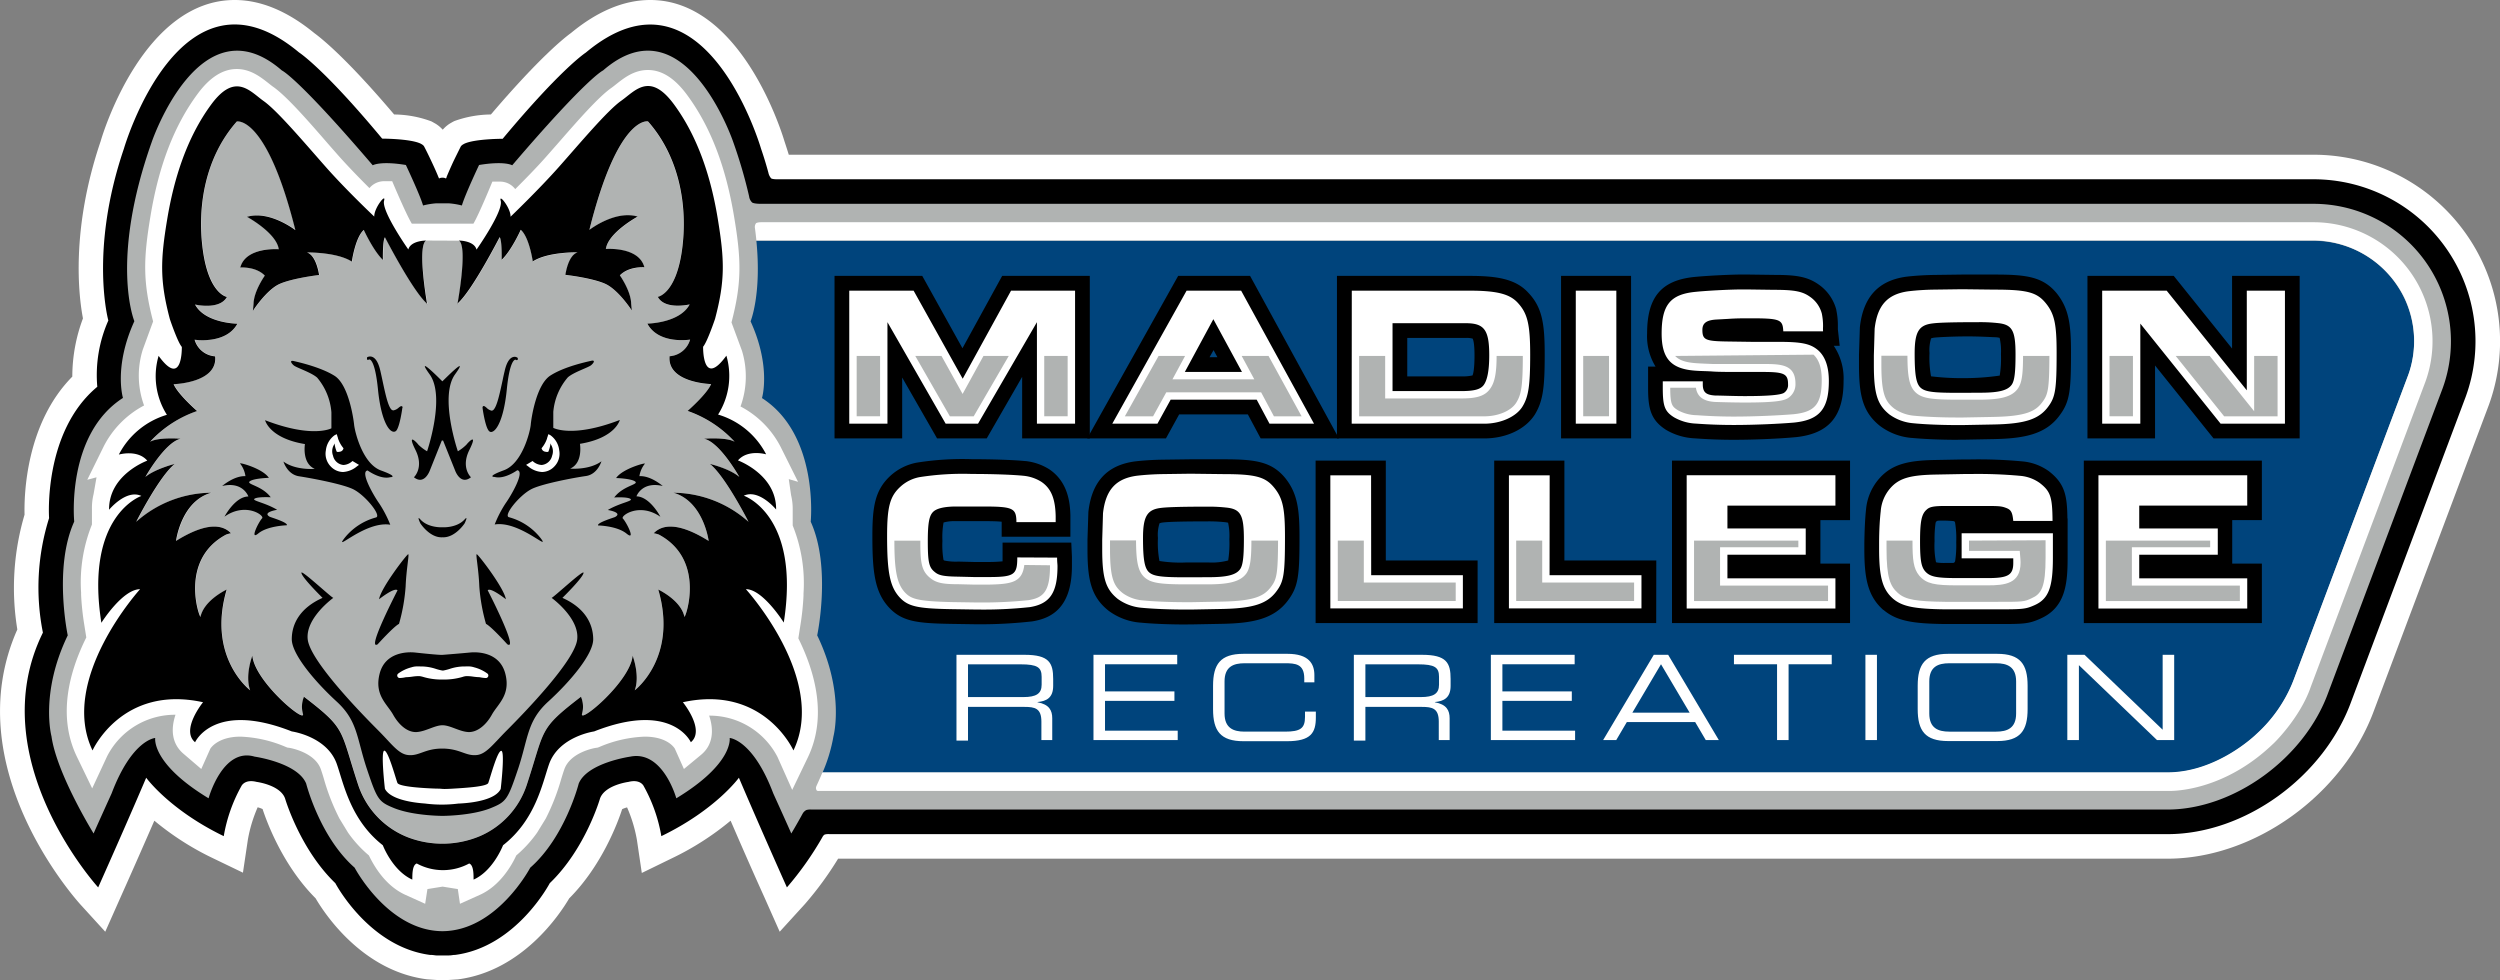 <svg xmlns="http://www.w3.org/2000/svg" viewBox="0 0 509.27 199.69"><rect x="0" y="0" width="509.27" height="199.69" fill="#808080" stroke="none"/><defs><style>.cls-1{fill:#fff}.cls-2{fill:#b0b3b2}</style></defs><g id="Layer_2" data-name="Layer 2"><g id="Layer_1-2" data-name="Layer 1"><path class="cls-1" d="M90.14 199.69c-.55 0-3-.19-3.17-.2-13.16-1.68-20.84-13.36-22.68-16.5-6.67-6.67-9.92-15.5-10.8-18.18a6.33 6.33 0 00-1-.36 28.68 28.68 0 00-2 6.62l-1 6.7-6.1-2.94a57.11 57.11 0 01-11.95-7.65c-1.63 3.75-3.93 9-6.89 15.62l-3.11 7-5.15-5.65c-1-1.16-25.14-28.07-12.76-55.92A52.44 52.44 0 015 104.85c-.1-4 .25-18.53 9.73-28.13a33.78 33.78 0 012.17-11.86c-.89-4.65-2.49-18.11 3.6-36.08C21.15 26.5 29.46 0 47.81 0 53.12 0 58.55 2.26 64 6.72c1.36 1 6.36 4.88 16.29 16.6a22.26 22.26 0 017.52 1.38l.14.06.83.47a6.85 6.85 0 011.23 1l.18.19.19-.21a6.88 6.88 0 011.19-1s.74-.43.75-.43l.12-.06.12-.06a22.4 22.4 0 017.44-1.34c10-11.72 15-15.64 16.32-16.6C121.72 2.26 127.15 0 132.46 0c18.34 0 26.65 26.49 27.34 28.77.3.91.6 1.83.88 2.75h310.6a38 38 0 0135.71 51l-23.35 62.11c-6.28 17.25-24.38 30.29-42.1 30.29H170.73a67.93 67.93 0 01-6.75 9.23l-5.15 5.65-3.11-7c-3-6.63-5.26-11.87-6.89-15.62a57.27 57.27 0 01-11.94 7.65l-6.15 3-1-6.76a28.83 28.83 0 00-2-6.6 6.33 6.33 0 00-1 .36c-.87 2.68-4.13 11.51-10.79 18.18-1.85 3.14-9.53 14.82-22.71 16.5-.06-.01-2.56.18-3.1.18z"/><path d="M498.31 50.59a33 33 0 00-27-14.07H158.22s-.89 0-1.13-.19a2.48 2.48 0 01-.55-1.1q-.64-2.4-1.51-4.94s-11.54-39.75-35.69-19.58c0 0-4.9 3.12-16.94 17.56 0 0-5.64 0-7.8 1l-.34.19a3.3 3.3 0 00-.27.22 1 1 0 00-.15.21s-.72 1.44-1.48 3c-.5 1.08-1 2.23-1.36 3.08 0 .15-.1.28-.15.4a1.27 1.27 0 00-.71-.17 1.29 1.29 0 00-.72.17c0-.12-.1-.25-.15-.4-.45-1.13-1.23-2.8-1.86-4.11-.55-1.15-1-2-1-2a1 1 0 00-.15-.21 3.3 3.3 0 00-.27-.22l-.34-.19c-2.16-1-7.8-1-7.8-1-12-14.44-16.94-17.56-16.94-17.56C36.78-9.46 25.24 30.29 25.24 30.29c-7.08 20.83-3.17 35-3.17 35a27.42 27.42 0 00-2.25 13.5C8.74 88 10 105.54 10 105.54a47.07 47.07 0 00-1.26 23.33C-3.93 154.54 20 180.77 20 180.77c6.51-14.6 9.78-22.34 9.78-22.34s4.71 6.53 15.8 11.9a31.87 31.87 0 013.6-10.21s.66-1.46 3.1-.84c0 0 4.81.62 5.79 3.37 0 0 3 10.3 10.24 17.26 0 0 6.82 13 19.33 14.62h.23c.33 0 .67.08 1 .1s.84 0 1.28 0h1.28c.43 0 .67-.06 1-.1h.23c12.51-1.59 19.33-14.62 19.33-14.62 7.29-7 10.24-17.26 10.24-17.26 1-2.75 5.79-3.37 5.79-3.37 2.44-.62 3.1.84 3.1.84a31.87 31.87 0 013.6 10.21c11.09-5.37 15.8-11.9 15.8-11.9s3.27 7.74 9.78 22.34a64.75 64.75 0 007.26-10.29 1.18 1.18 0 01.44-.48 3 3 0 011-.08h272.54c15.72 0 31.81-11.62 37.42-27l23.33-62.12a33 33 0 00-3.98-30.21z"/><path class="cls-2" d="M494.21 53.46a28 28 0 00-22.93-11.94H154.92s-1.32 0-1.7-.27a2.08 2.08 0 01-.62-1.25 98.53 98.53 0 00-3.26-11.14s-9.87-28.94-26.5-14.5c0 0-3.06 1.25-18.5 19.31 0 0-1.5-.93-6.75-.06 0 0-2.87 6.06-3.5 8.25a15.13 15.13 0 00-2.67-.44h-2.57a15.13 15.13 0 00-2.67.44c-.63-2.19-3.5-8.25-3.5-8.25-5.25-.87-6.75.06-6.75.06-15.44-18.06-18.5-19.31-18.5-19.31C40.8-.07 30.93 28.87 30.93 28.87c-8.63 24.31-3.56 36.56-3.56 36.56-4.25 9.32-2.32 15.63-2.32 15.63-11.67 7.5-9.93 25.19-9.93 25.19-4.25 9.37-1.32 23.18-1.32 23.18C8.12 141.18 10.49 150 10.49 150c1.06 7.62 8.58 19.79 8.58 19.79.38-.92 3.67-8.17 3.67-8.17 4.17-11 8.88-11.29 8.88-11.29s-.88 5.17 10.87 12.29c0 0 2.85-10.42 9.37-8.49 0 0 8.76 1.24 10.51 5.49 0 0 2.75 10.88 9.87 17.13 0 0 6.78 12.88 17.89 12.94 11.11-.06 17.89-12.94 17.89-12.94 7.12-6.25 9.87-17.13 9.87-17.13 1.75-4.25 10.51-5.49 10.51-5.49 6.66-1.34 9.37 8.49 9.37 8.49 11.75-7.12 10.87-12.29 10.87-12.29s4.71.29 8.88 11.29c0 0 3.29 7.25 3.67 8.17 0 0 1-1.64 2.34-4.09a1.87 1.87 0 01.73-.69 2.88 2.88 0 011-.1h276.28c13.5 0 27.87-10.43 32.72-23.76l23.33-62.06a28 28 0 00-3.38-25.63z"/><path d="M166.47 129.43c5.68 11.75 3.31 20.57 3.31 20.57a32.51 32.51 0 01-2.23 7.41h274c10.19 0 18.09-7.79 18.09-7.79a29.16 29.16 0 007.29-10.28c.78-2.06 6.64-17.64 7.85-20.86l.16-.41v-.06l15.59-41.48c.06-.16.12-.32.19-.48a20.52 20.52 0 00-19.45-27H154.08c1.09 10.92-1.18 16.41-1.18 16.41 4.25 9.32 2.32 15.63 2.32 15.63 11.67 7.5 9.93 25.19 9.93 25.19 4.25 9.34 1.32 23.15 1.32 23.15z" fill="#00447c"/><path class="cls-1" d="M470.74 139.87l23.32-62.06a24.24 24.24 0 00-22.78-32.54H155s-.76 0-1 .22a1.31 1.31 0 00-.21 1c.12.86.21 1.68.29 2.48h317.2a20.8 20.8 0 0118.53 11.72 20.47 20.47 0 01.73 15.79l-23.33 62.06a28.85 28.85 0 01-7.58 11s-7.9 7.79-18.09 7.79h-274c-.35.84-.71 1.67-1.09 2.49-.19.43-.3.61-.18 1s.44.3.65.3h274.62s10.9.61 21.52-9.6c0 .04 5.49-5.23 7.68-11.65z"/><path d="M222 89.31h-13.78V76.77L201 89.31h-10.11l-7.11-12.4v12.4H170V56.2h17.87l8.19 14.74 8.09-14.74H222z"/><path d="M272.75 89.31h-15.94l-2.61-4.89h-14l-2.69 4.89h-16.04L240 56.2h14.65zm-26.36-16.54H248l-.79-1.45z"/><path d="M302.35 89.31h-30V56.2h26.95c5.48 0 9.41.57 12 3.4 2.88 3 3.37 6.36 3.37 12.63 0 6.58-.31 9.41-2 12.2-1.91 3.02-5.86 4.88-10.32 4.88zm-15.68-12.64h10.88a9.42 9.42 0 002.41-.19c.11-.23.41-1.12.41-4.09 0-2.48-.27-3.22-.38-3.41a4.44 4.44 0 00-1.38-.14h-11.94zM332.27 89.31H318V56.2h14.26zM353.22 89.59c-2.65 0-5.16-.09-7.91-.29a12.7 12.7 0 01-5.9-1.72c-3.13-2-3.68-4.32-3.68-8.52v-4.38h1.52a11.83 11.83 0 01-1.72-6.77c0-7.36 2.87-10.8 9.61-11.49 2.64-.26 7.38-.5 9.95-.5h.65l5.82.08c4.39 0 6.75.36 9.1 2.09a9.09 9.09 0 013.41 5v.07a15.12 15.12 0 01.32 3.26v.68l.37 3.34h-1.21a11.91 11.91 0 012 7.17c0 7.22-3 10.75-9.78 11.45h-.05c-2.9.28-8.15.53-12.5.53zM398.64 89.59c-3.26 0-6.77-.15-9.16-.38h-.06a12.43 12.43 0 01-6.42-2.42c-3.65-2.87-4.31-6.47-4.31-12.53v-2l.18-5.6c.68-6.18 3.79-9.54 9.5-10.3 1.65-.19 3.46-.31 5.42-.35l5.87-.08h6.66c6.51 0 9.89.44 12.69 3.87 2.44 3.09 2.87 6.31 2.87 12 0 7.78-.23 10.06-2.36 12.87-2.82 3.82-7.22 4.66-13.4 4.78l-6.29.12h-.51zm-5.27-12.93a51.68 51.68 0 006.8.37 50.59 50.59 0 007.19-.52 21.94 21.94 0 00.25-4.37 12 12 0 00-.27-3.32 5.42 5.42 0 00-.76-.12c-.58 0-3.2-.18-5.88-.17-2.94 0-6 .17-6.56.24a3.12 3.12 0 00-.76.16 8 8 0 00-.32 3 20.52 20.52 0 00.31 4.73zM468.46 89.31h-17.54L439 74.45v14.86h-13.77V56.2h17.58L454.69 71V56.2h13.77z"/><path class="cls-1" d="M219 86.31h-7.77V65.63l-12 20.68h-6.59l-11.86-20.68v20.68H173v-27.1h13.11l10 17.94 9.85-17.94H219zM238.47 81.42l-2.69 4.89h-9.2l15.14-27.1h11.11l14.85 27.1h-9.07L256 81.42zm8.7-16.4l-5.81 10.75H253zM275.37 59.21h23.93c5.57 0 8.18.65 9.85 2.44 2 2.15 2.56 4.35 2.56 10.58s-.32 8.58-1.59 10.62-4.39 3.46-7.77 3.46h-27zm22.18 20.46c2.69 0 4-.32 4.68-1.22s1.14-2.77 1.14-6.06c0-5.17-1-6.55-4.76-6.55h-14.94v13.83zM329.27 86.31H321v-27.1h8.26zM346.87 77.68V78.25c0 1.63.61 2.2 2.52 2.32 1.06 0 3.91.12 6 .12 4.56 0 7.21-.2 8-.65a1.91 1.91 0 00.85-1.75c0-2.16-.81-2.52-5.2-2.52h-4.36c-2.64 0-4.56 0-5.78-.09s-2.36-.08-3.41-.16c-5.05-.32-7-2.44-7-7.57 0-5.82 1.75-8 6.91-8.5 2.45-.25 7.13-.49 9.65-.49h.65l5.78.08c4.27 0 5.82.37 7.36 1.51a6 6 0 012.28 3.33 12.29 12.29 0 01.25 2.61 9.49 9.49 0 000 1h-8.1c-.12-2.45-.65-2.65-7-2.65-1.1 0-2.52 0-4.27.12l-2.16.12c-2.16.09-3.05.7-3.05 2.12 0 2 .61 2.28 4.76 2.36l5.53.08h5.41c4.44 0 6.27.37 7.78 1.63s2.28 3.38 2.28 6.35c0 5.7-1.92 7.93-7.08 8.46-2.89.25-8 .49-12.29.49-3 0-5.46-.12-7.69-.28A9.73 9.73 0 01341 85c-1.87-1.18-2.28-2.23-2.28-6v-1.32zM406.37 59c6.64 0 8.59.57 10.38 2.77s2.2 4.35 2.2 10.05c0 7.57-.25 9.07-1.75 11.07-1.87 2.52-4.72 3.46-11.07 3.58l-6.23.12h-1.26c-3.46 0-6.79-.16-8.87-.37a9.6 9.6 0 01-4.88-1.79c-2.48-2-3.17-4.23-3.17-10.17v-1.87l.16-5.41c.53-4.76 2.6-7.08 6.92-7.65a50.67 50.67 0 015.08-.33l5.82-.08zm-3 21c3.87 0 5.62-.49 6.43-1.63.57-.81.78-2.48.78-6.15 0-5-.7-6.14-3.75-6.42a32.3 32.3 0 00-3.82-.17c-5.05 0-8 .08-9.28.25-2.85.32-3.7 1.71-3.7 6.14s.32 6.19 1.26 7 2.64 1 7.49 1h.93zM465.46 86.31h-13.1L436 65.92v20.39h-7.77v-27.1h13.14l16.32 20.3v-20.3h7.77z"/><path class="cls-2" d="M174.51 72.51h4.77V84.8h-4.77zM200.34 72.51l-4.25 7.74-4.3-7.74h-5.34l7.05 12.3h4.85l7.14-12.3h-5.15zM212.72 72.51h4.77V84.8h-4.77zM252.94 72.51l2.57 4.76h-16.67l2.57-4.76h-5.4l-6.87 12.3h5.75l2.69-4.89h19.32l2.61 4.89h5.64l-6.74-12.3h-5.47zM304.87 72.51c0 3.67-.43 5.61-1.47 6.88-1.16 1.48-3.1 1.78-5.85 1.78h-15.38v-8.66h-5.3v12.3h25.48c2.84 0 5.46-1.11 6.5-2.75s1.35-3.31 1.36-9.55zM322.51 72.51h5.26V84.8h-5.26zM341.24 72.51c.86.92 2.24 1.34 4.36 1.48 1 .07 2.12.11 3.35.16H359.05c3.6 0 6.7 0 6.7 4a3.35 3.35 0 01-1.6 3c-.88.51-2.71.85-8.73.85-2.13 0-5-.08-6.07-.12-1.54-.1-3.53-.53-3.88-2.89h-5.23c0 3.45.37 3.83 1.58 4.59a8.18 8.18 0 003.82 1c2.64.19 5.05.28 7.59.28 4.23 0 9.32-.24 12.13-.48 4.4-.45 5.74-2.08 5.74-7 0-2.43-.56-4.11-1.67-5.13zM412.11 72.51c0 3.9-.28 5.55-1.06 6.65-1.3 1.83-3.88 2.22-7.63 2.26h-4.61c-5.39 0-7.22-.3-8.48-1.39-1.44-1.25-1.75-3.47-1.77-7.56h-5.31v1.75c0 6 .76 7.55 2.6 9a8.34 8.34 0 004.1 1.47c1.77.17 5 .36 8.72.36h1.23l6.23-.12c6.56-.13 8.53-1.14 9.9-3 1.15-1.52 1.43-2.55 1.45-9.43zM459.19 72.51v11.26l-9.05-11.26h-6.93l9.87 12.3h10.88v-12.3h-4.77zM429.73 72.51h4.77V84.8h-4.77z"/><path class="cls-1" d="M163.05 127.35a54.16 54.16 0 00.63-6v-.43a31.5 31.5 0 00-2.2-13.87v-3.18a12.11 12.11 0 00-.33-3l-.47-3.27 1.89.55-3.49-7a19.21 19.21 0 00-8.23-8.35 17.87 17.87 0 00.29-11.36l-2.13-5.76c2.13-8.16 2-12.79.53-21.55-1.7-10.26-4.83-18.36-9.56-24.77-2.53-3.43-5.15-5.1-8-5.1s-4.91 1.67-6.43 2.87c-.34.27-.67.54-1 .77-2.64 1.85-6.82 6.63-10.85 11.25l-2.42 2.75c-2 2.27-4.43 4.73-6.32 6.62l-.07-.08a3.89 3.89 0 00-2.84-1.44h-1.75s-2.74 6.7-3.86 8.56H83.89c-1.15-1.86-4-8.65-4-8.65h-1.7a3.92 3.92 0 00-2.87 1.33l-.06.08c-1.9-1.89-4.3-4.35-6.32-6.62-.76-.87-1.58-1.79-2.41-2.75-4-4.62-8.22-9.4-10.86-11.25-.33-.23-.66-.5-1-.77-1.53-1.2-3.62-2.87-6.44-2.87s-5.48 1.67-8 5.1c-4.73 6.41-7.86 14.51-9.56 24.77-1.46 8.76-1.61 13.39.52 21.55l-2.11 5.76a17.71 17.71 0 00.27 11.36 19.31 19.31 0 00-8.23 8.35l-3.34 6.78 1.88-.5-.6 3.44a11.78 11.78 0 00-.33 3v3.18a31.63 31.63 0 00-2.21 13.87v.43a54.16 54.16 0 00.63 6l.43 2.7c-3.48 7-5.89 16-1.94 24.25l3.14 6.5 3.05-6.56a15.51 15.51 0 0113.92-8.44c-1 3-.77 5.95 1.69 8l3.56 3.05 1.84-4.12s1.4-2.47 6.16-2.47a25.74 25.74 0 019.17 2.08l.38.15.39.05s5.19.82 6.43 4.4q.29.84.6 1.89a44.06 44.06 0 003.18 8.12l1.75 2.87a24.37 24.37 0 004.25 4.64c1 2.08 3.3 6.13 7.37 8l4.09 1.85.46-3 3.09-.5 3.1.5.44 3 4.11-1.85c4-1.82 6.39-5.87 7.36-8a25.11 25.11 0 004.23-4.62l1.78-2.9a44.22 44.22 0 003.16-8.11c.22-.7.41-1.33.61-1.89 1.24-3.58 6.38-4.39 6.41-4.39l.41-.06.38-.15a25.78 25.78 0 019.18-2.08c4.68 0 6.06 2.31 6.15 2.47l1.84 4.12 3.47-2.87c2.45-2 2.68-5 1.67-8a15.57 15.57 0 0113.92 8.41l3 6.72 3.19-6.63c3.95-8.23 1.54-17.22-1.94-24.25z"/><path class="cls-2" d="M86.79 49c-1.88 1.21.33 13.15.33 13.15l-.12-.34c-2.92-2.58-8.52-13.47-8.52-13.47-.5.59-.42 4.61-.42 4.61-2-1.89-3.89-6.11-3.89-6.11-1.74 1.51-2.44 6.45-2.44 6.45-3.07-2-9.15-1.86-9.15-1.86 2 .6 2.48 4.59 2.48 4.59s-5.29.6-8 1.8-5.47 5.47-5.47 5.47l.14-1.46c0-2.58 2.29-5.71 2.29-5.71-1.85-1.9-5-1.64-5-1.64 1.12-4.27 7.84-3.73 7.84-3.73-.45-3.34-6.46-6.6-6.46-6.6 4.61-1.37 9.84 2.71 9.84 2.71-5.9-23.51-11.95-22.13-11.95-22.13-6.36 7.16-8.16 17.19-6.92 26.19s4.91 9.55 4.91 9.55c-1.47 2.73-6.5 1.53-6.5 1.53 2 3.84 8.63 3.91 8.63 3.91-2.32 4.31-8.72 3.26-8.72 3.26a4.7 4.7 0 004.19 3.39c.5 5.44-8.46 5.67-8.46 5.67.86 2.05 4.78 5.47 4.78 5.47a23.42 23.42 0 00-9.59 6.3c1.7-1 6.26-.63 6.26-.63-3.25.69-7.21 7.79-7.21 7.79 2-1.71 6-2.66 6-2.66-3.17 2.51-7.87 11.8-7.87 11.8a23.27 23.27 0 0115.31-5.93c-6.14 1.75-7.19 9.82-7.19 9.82 6.32-3.94 9.55-3.29 11.2-1.56a5.74 5.74 0 00-1 .27c-9.76 5.22-5.32 17.26-5.21 16.73.68-3.09 4.5-5.13 5.33-5.54C42.12 133.92 51 140.6 51 140.6c-1.12-3 .44-7.06.44-7.06.44 5.21 10.84 13.93 10.31 11.87a5.29 5.29 0 01.2-3.5c8.74 6.72 7.25 6.47 11.08 18.07a17.34 17.34 0 0010.18 10.61 19.71 19.71 0 0014.6-.3 17.22 17.22 0 009.45-10.29c3.83-11.6 2.34-11.35 11.08-18.07a5.25 5.25 0 01.21 3.5c-.53 2.06 9.86-6.66 10.31-11.87 0 0 1.55 4 .43 7.06 0 0 8.86-6.68 4.79-20.53.84.41 4.66 2.45 5.33 5.54.11.53 4.55-11.51-5.2-16.73a5.44 5.44 0 00-1.06-.27c1.65-1.73 4.89-2.38 11.21 1.56 0 0-1.05-8.07-7.2-9.82a23.25 23.25 0 0115.31 5.93s-4.71-9.29-7.87-11.8c0 0 4 1 6 2.66 0 0-4-7.1-7.21-7.79 0 0 4.57-.37 6.26.63a23.42 23.42 0 00-9.59-6.27s3.93-3.42 4.79-5.47c0 0-9-.23-8.46-5.67a4.69 4.69 0 004.18-3.39s-6.41 1-8.71-3.26c0 0 6.57-.07 8.62-3.91 0 0-5 1.19-6.49-1.54 0 0 3.67-.54 4.91-9.55s-.58-19-6.93-26.19c0 0-6-1.38-11.92 22.13 0 0 5.22-4.08 9.85-2.71 0 0-6 3.26-6.49 6.6 0 0 6.74-.54 7.85 3.73 0 0-3.14-.26-5 1.64 0 0 2.23 3.13 2.3 5.71l.14 1.46s-2.7-4.31-5.46-5.49-8-1.8-8-1.8.54-4 2.49-4.59c0 0-6.07-.11-9.15 1.86 0 0-.7-4.94-2.45-6.45 0 0-1.9 4.22-3.88 6.11 0 0 .09-4-.42-4.61 0 0-5.59 10.89-8.53 13.47l-.1.37s2.22-11.94.34-13.15z"/><path d="M159.66 126.82c3.45-21.95-8.14-25.84-8.14-25.84 3.08-1.45 6.58 2.81 6.58 2.81.09-7.13-7.77-10-7.77-10 2-2.34 5.74-1.24 5.74-1.24a16.22 16.22 0 00-9.79-8.1 14.74 14.74 0 001.69-12c-4.92 6.79-4.74-1.82-4.74-1.82.86-1 2.43-5.67 2.43-5.67 2.1-7.91 1.92-12.09.55-20.43s-4-16.61-8.94-23.3-7.91-2.68-10.73-.7-8.5 8.76-12.68 13.47S104 44.15 104 44.15c.09-1.71-2.45-4.88-2-3.24.58 2.11-4.93 9.94-4.93 9.94C96.6 49 93.48 49 93.48 49c1.89 1.21-.33 13.15-.33 13.15l.1-.37c2.94-2.58 8.53-13.47 8.53-13.47.51.59.42 4.61.42 4.61 2-1.89 3.88-6.11 3.88-6.11 1.75 1.51 2.45 6.45 2.45 6.45 3.08-2 9.15-1.86 9.15-1.86-2 .6-2.5 4.59-2.5 4.59s5.32.6 8.06 1.8 5.47 5.47 5.47 5.47l-.14-1.46c-.07-2.58-2.3-5.71-2.3-5.71 1.86-1.9 5-1.64 5-1.64-1.11-4.27-7.85-3.73-7.85-3.73.46-3.34 6.48-6.6 6.48-6.6-4.62-1.37-9.84 2.71-9.84 2.71 5.87-23.48 11.94-22.1 11.94-22.1 6.35 7.16 8.17 17.19 6.93 26.19S134 60.47 134 60.47c1.45 2.73 6.49 1.54 6.49 1.54-2.05 3.84-8.62 3.91-8.62 3.91 2.3 4.31 8.71 3.26 8.71 3.26a4.69 4.69 0 01-4.18 3.39c-.51 5.44 8.46 5.67 8.46 5.67-.86 2.05-4.79 5.47-4.79 5.47a23.42 23.42 0 019.59 6.29c-1.69-1-6.26-.63-6.26-.63 3.25.69 7.21 7.79 7.21 7.79-2-1.71-6-2.66-6-2.66 3.16 2.51 7.87 11.8 7.87 11.8a23.27 23.27 0 00-15.31-5.93c6.15 1.75 7.19 9.82 7.19 9.82-6.31-3.94-9.55-3.29-11.2-1.56a5.44 5.44 0 011.06.27c9.75 5.22 5.31 17.26 5.2 16.73-.67-3.09-4.49-5.13-5.33-5.54 4.07 13.85-4.79 20.53-4.79 20.53 1.12-3-.43-7.06-.43-7.06-.45 5.21-10.84 13.93-10.31 11.87a5.25 5.25 0 00-.21-3.5c-8.74 6.72-7.25 6.47-11.08 18.07a17.22 17.22 0 01-9.47 10.31 19.71 19.71 0 01-14.6.3A17.34 17.34 0 0173 160c-3.83-11.6-2.34-11.35-11.08-18.07a5.29 5.29 0 00-.2 3.5c.53 2.06-9.87-6.66-10.31-11.87 0 0-1.56 4-.45 7.06 0 0-8.85-6.68-4.78-20.53-.83.41-4.65 2.45-5.33 5.54-.11.53-4.55-11.51 5.21-16.73a5.74 5.74 0 011-.27c-1.65-1.73-4.88-2.38-11.2 1.56 0 0 1-8.07 7.19-9.82a23.27 23.27 0 00-15.31 5.93s4.7-9.29 7.87-11.8c0 0-4 1-6 2.66 0 0 4-7.1 7.21-7.79 0 0-4.56-.37-6.26.63a23.42 23.42 0 019.59-6.27s-3.93-3.42-4.78-5.47c0 0 9-.23 8.46-5.67a4.7 4.7 0 01-4.19-3.39s6.4 1 8.72-3.26c0 0-6.59-.07-8.63-3.91 0 0 5 1.19 6.5-1.54 0 0-3.68-.54-4.91-9.55s.56-19 6.92-26.19c0 0 6.05-1.38 11.93 22.13 0 0-5.23-4.08-9.85-2.71 0 0 6 3.26 6.47 6.6 0 0-6.72-.54-7.84 3.73 0 0 3.15-.26 5 1.64 0 0-2.24 3.13-2.29 5.71l-.14 1.46S54.3 59 57 57.82s8-1.8 8-1.8-.52-4-2.48-4.59c0 0 6.08-.11 9.15 1.86 0 0 .7-4.94 2.44-6.45 0 0 1.92 4.22 3.89 6.11 0 0-.09-4 .42-4.61 0 0 5.6 10.89 8.52 13.47l.11.37S84.91 50.24 86.79 49c0 0-3.12 0-3.61 1.82 0 0-5.52-7.83-4.94-9.94.46-1.64-2.07 1.53-2 3.24 0 0-5.66-5.34-9.84-10.07s-9.86-11.46-12.66-13.44-5.8-6-10.73.7-7.56 15-8.94 23.3-1.55 12.52.53 20.39c0 0 1.58 4.71 2.44 5.67 0 0 .19 8.61-4.73 1.82A14.69 14.69 0 0034 84.5a16.2 16.2 0 00-9.79 8.1S28 91.5 30 93.84c0 0-7.86 2.82-7.78 10 0 0 3.5-4.26 6.58-2.81 0 0-11.59 3.89-8.15 25.84 0 0 4.28-6.83 7.89-6.85 0 0-16.66 18.34-9.69 32.85 0 0 6-13.44 22.51-9.82 0 0-4.61 5.66-1.62 8.15 0 0 3.78-8.48 19.71-2.2 0 0 7.2 1 9.17 6.66 1.37 3.92 2.76 11.36 9.36 16.52.35.87 2.29 5.31 6 7 .06-.37-.15-2.93.92-3.28a11.19 11.19 0 0010.67 0c1.06.35.86 2.91.91 3.28 3.67-1.65 5.62-6.09 6-7 6.61-5.16 8-12.6 9.37-16.52 2-5.65 9.17-6.66 9.17-6.66 15.93-6.28 19.71 2.2 19.71 2.2 3-2.49-1.62-8.15-1.62-8.15 16.5-3.62 22.52 9.82 22.52 9.82 7-14.51-9.69-32.85-9.69-32.85 3.45-.02 7.72 6.8 7.72 6.8z"/><path d="M85.24 90.6c-.42-.57-2.39-2.54-.6 1.07s-.32 5.55-.32 5.55c2.16 1.72 3.25-1.4 3.25-1.4L90 89.74h.26l2.44 6.08s1.08 3.12 3.24 1.4c0 0-2.12-1.93-.33-5.55S95.46 90 95 90.6a9.09 9.09 0 01-1.73 1.33s-3.82-11.13-.58-15.66c3.11-4.33-2.13 1-2.58 1.41-.45-.45-5.7-5.74-2.58-1.41C90.8 80.8 87 91.93 87 91.93a9.12 9.12 0 01-1.76-1.33zM105.53 156.66c2.11-6.33 1.8-9.78 6.17-13.76s9.16-9.6 9.14-12.69-1.63-6.34-6.27-8.42c0 0 4.32-4.23 4.3-5.12 0-.66-6.07 5-6.5 5.12 0 0 5.73 4.13 5.21 8.49s-10.68 14.83-14.3 18.47c-2.82 2.82-4.21 4.86-6.17 5.06-2.27.23-3.36-1.28-6.93-1.32h-.09c-3.56 0-4.66 1.55-6.93 1.32-2-.2-3.34-2.24-6.15-5.06-3.64-3.64-13.79-14.11-14.32-18.47s5.21-8.49 5.21-8.49c-.43-.09-6.5-5.78-6.5-5.12 0 .89 4.31 5.12 4.31 5.12-4.65 2.08-6.27 5.34-6.27 8.42s4.78 8.7 9.13 12.69 4.06 7.43 6.18 13.76 2.39 6.68 5.64 8c3.93 1.54 9.75 1.54 9.75 1.54s5.81 0 9.73-1.54c3.26-1.32 3.53-1.66 5.66-8z"/><path d="M77.34 137.21c-1.13 4.39 1.54 6.22 2.74 8.37s3 3.68 4.85 3.54 3.65-1.38 5.21-1.38 3.4 1.26 5.2 1.38 3.66-1.37 4.86-3.54 3.88-4 2.73-8.37-5.64-4.44-7.16-4.29-4.94.43-5.63.48-4.25-.33-5.63-.48c-1.51-.15-6.03-.1-7.17 4.29zM54 85.6s.86 3.67 8.12 4.86c0 0-.67 3.9 2 5.05 0 0-3.89.35-6.38-1.49 0 0 .77 2.63 3.17 3s9.21 1.62 11.23 2.74c2.45 1.33 5.63 5.34 4.45 5.65a12.26 12.26 0 00-6.49 4.3c-2.1 2.82 4.35-3.64 9.4-2.82a23.89 23.89 0 00-2.22-4.29c-1.2-1.69-4-6.55-2.39-6.76 0 0 2.59 1.9 4.61 1.37 0 0 1.89 0-1.89-1.37s-5.33-7.93-5.47-9.29-1.14-8.21-4-10-7.4-2.79-8.29-3-.56.42 0 .89 3.55 1.42 4.75 2.48A12.45 12.45 0 0167.51 84v3.25S63.7 89.34 54 85.6zM115.67 76.87c1.2-1.06 4.18-2 4.75-2.48s.89-1.1 0-.89-5.43 1.16-8.3 3-3.89 8.68-4 10-1.68 7.9-5.46 9.29-1.89 1.37-1.89 1.37c2 .53 4.6-1.37 4.6-1.37 1.61.21-1.18 5.07-2.39 6.76a23.54 23.54 0 00-2.21 4.29c5-.82 11.49 5.64 9.39 2.82a12.25 12.25 0 00-6.48-4.3c-1.19-.31 2-4.32 4.44-5.65 2-1.12 8.84-2.4 11.23-2.74s3.17-3 3.17-3c-2.49 1.84-6.38 1.49-6.38 1.49 2.68-1.15 2-5.05 2-5.05 7.26-1.19 8.12-4.86 8.12-4.86-9.7 3.74-13.55 1.61-13.55 1.61v-3.25a12.46 12.46 0 012.96-7.04zM76.93 131.25s3.3-3.65 4.35-4.16a36.8 36.8 0 001.35-7.62c.14-3.5.76-6.51.53-6.57s-5.59 6.88-5.94 9.17c0 0 3.15-2.51 3.76-1.82.02 0-6.45 12.42-4.05 11zM103.05 122.07c-.35-2.29-5.71-9.25-5.94-9.17s.4 3.07.53 6.57a37.56 37.56 0 001.36 7.62c1.06.51 4.35 4.16 4.35 4.16 2.41 1.42-4-11-4-11 .55-.69 3.7 1.82 3.7 1.82zM94.65 105.81c-1.62 1.78-4.51 1.6-4.51 1.6s-2.9.18-4.51-1.6c-.82-.92 0 .8 0 .8s1.92 3 4.51 2.84c2.58.13 4.51-2.84 4.51-2.84s.82-1.72 0-.8zM53.4 105.58c-.69.68-2.64 4.63-.77 3.08s5.81-1.66 5.81-1.66c.23-.59-3.29-1.62-3.47-1.72-1.67-.93 1.49-1.43 1.49-1.43-2.55-1.52-5.26-1.84-4.59-2.27s3.28-.28 3.28-.28c-1.78-2.4-5.08-2.62-4.27-3.25s3.89-.71 3.89-.71c-1.28-1.94-6.17-3.22-5.86-2.91A5.35 5.35 0 0150 97c-2.3-.12-4.74 2-4.74 2 4.26-1 5.34 2.14 5.34 2.14-2.71 0-4.87 4.11-4.87 4.11 4.27-3.02 8.2-.25 7.67.33zM129.65 101.11S130.72 98 135 99c0 0-2.43-2.14-4.75-2a5.35 5.35 0 011.11-2.53c.32-.31-4.57 1-5.85 2.91 0 0 3.07.09 3.88.71s-2.48.85-4.27 3.25c0 0 2.59-.17 3.29.28s-2 .75-4.6 2.27c0 0 3.15.5 1.48 1.43-.17.1-3.69 1.13-3.46 1.72 0 0 3.85.06 5.82 1.67s-.08-2.4-.77-3.08c-.54-.54 3.37-3.35 7.64-.36 0-.05-2.15-4.11-4.87-4.16zM81.74 82.75c-.15 0-.29.11-.52.29a2.17 2.17 0 01-1.08.56.61.61 0 01-.39-.16c-.71-.69-1.24-3.14-1.85-6-.13-.6-.26-1.21-.4-1.82-.54-2.45-1.44-3-2.1-3a1.35 1.35 0 00-.57.13.3.3 0 00-.07.15v.23a.16.16 0 00.1.16.19.19 0 00.19 0 .32.32 0 01.19-.07c.19 0 1.17.3 1.75 6.05.59 6 2.1 8.68 3.25 8.68a.66.66 0 00.56-.32c.66-.94 1.14-4.32 1.15-4.47a.34.34 0 000-.35.19.19 0 00-.21-.06zM104.88 72.68c-.67 0-1.56.51-2.1 3-.15.61-.28 1.22-.4 1.82-.62 2.84-1.14 5.29-1.87 6a.57.57 0 01-.38.16 2.25 2.25 0 01-1.08-.66c-.24-.18-.38-.29-.5-.29a.22.22 0 00-.18.08.43.43 0 00-.06.35c0 .15.5 3.53 1.16 4.47a.71.71 0 00.53.39c1.15 0 2.65-2.72 3.24-8.68.57-5.75 1.56-6.05 1.75-6.05a.24.24 0 01.18.07.2.2 0 00.19 0 .17.17 0 00.12-.16V73a.18.18 0 00-.1-.15 1.11 1.11 0 00-.5-.17z"/><path class="cls-1" d="M102 160.71s.91-7.77.11-7.76-2.24 5.46-2.64 6.54c-.28.74-4.51 1-7.16 1.16s-1.84 0-3.36 0c-2.46-.08-7.74-.37-8-1.19-.4-1.08-1.86-6.5-2.65-6.54s.11 7.76.11 7.76c1 2 5 2.78 8.13 3a26.91 26.91 0 006.93 0h.2c3.04-.15 7.33-.86 8.33-2.97zM94.8 135.76a9.51 9.51 0 00-3.25.52 11.79 11.79 0 01-1.28.32h-.13a11.33 11.33 0 01-1.29-.32 9.64 9.64 0 00-3.23-.52 7 7 0 00-.91 0 3.59 3.59 0 00-.9.18 7.74 7.74 0 00-2.73 1.3.51.51 0 00-.12.57.52.52 0 00.45.31 6.84 6.84 0 001.28-.17 10.55 10.55 0 001.42-.13 9.36 9.36 0 011.17-.09h.13a4 4 0 01.78.16 12.93 12.93 0 003.73.54h.55a13.25 13.25 0 003.74-.53 3.22 3.22 0 01.78-.17h.12a9.08 9.08 0 011.17.09 11 11 0 001.42.13 7.07 7.07 0 001.29.17.51.51 0 00.45-.31.52.52 0 00-.11-.57 7.88 7.88 0 00-2.74-1.3 3.68 3.68 0 00-.9-.18 6.69 6.69 0 00-.89 0zM69.82 91.12a6 6 0 01-1.11-2.32l-.11-.35-.08.17c-.89 1.29.08 3.4.08 3.4s.15.1.61 0a.85.85 0 00.76-.71z"/><path class="cls-1" d="M69.89 96.15A4.91 4.91 0 0072.72 95l.41-.3-1.32-.79-.18.15a2.87 2.87 0 01-1.67.66 2.39 2.39 0 01-2.12-1.89 2.53 2.53 0 01.84-2.93l.21-.15-.08-.25s-.1-.33-.15-.59l-.08-.46-.42.21a4.4 4.4 0 00-1.78 3.09 3.71 3.71 0 001 3.28 3.5 3.5 0 002.51 1.12zM110.47 91.12a6 6 0 001.12-2.32l.12-.35.07.17c.88 1.29-.08 3.4-.08 3.4s-.15.1-.6 0a.9.9 0 01-.78-.71z"/><path class="cls-1" d="M110.41 96.15a4.79 4.79 0 01-2.82-1.15l-.42-.3 1.32-.79.17.15a2.9 2.9 0 001.68.66 2.41 2.41 0 002.13-1.89 2.55 2.55 0 00-.85-2.93l-.22-.15.09-.25s.1-.33.15-.59l.09-.46.4.21a4.38 4.38 0 011.79 3.09 3.71 3.71 0 01-1 3.28 3.5 3.5 0 01-2.51 1.12z"/><path d="M199.43 127.17h-.49l-5.17-.08c-7-.12-10.05-.47-12.75-3.42-2.82-3.11-3.31-7.14-3.31-14.47 0-6 .54-9.33 3.59-12.2a11 11 0 015.42-2.75 59.05 59.05 0 0111.28-.71c4.2 0 8.44.15 10.8.38h.1a11.32 11.32 0 014.91 1.72c3.67 2.52 4.18 6.58 4.24 9.41v4.29h-14v-3.06c-1.09-.12-3-.12-3.76-.12h-5.83a7.83 7.83 0 00-2.25.28 16.9 16.9 0 00-.23 3.76 17.93 17.93 0 00.23 3.91h.06l.08.07a11.34 11.34 0 002.9.22l3.19.08h2.79a29.39 29.39 0 003-.13v-3.82h14l.13 2.87V115.29c0 9-4.67 10.75-8.19 11.31h-.07a94.61 94.61 0 01-10.67.57zM241.46 127.21c-3.26 0-6.77-.14-9.17-.38h-.06a12.5 12.5 0 01-6.39-2.41c-3.64-2.87-4.31-6.47-4.31-12.53v-2l.18-5.6c.69-6.17 3.8-9.54 9.51-10.3 1.65-.19 3.46-.31 5.42-.35l5.87-.08h6.66c6.51 0 9.88.44 12.68 3.87 2.45 3.09 2.87 6.31 2.87 12 0 7.78-.23 10.06-2.35 12.88-2.83 3.81-7.23 4.65-13.41 4.77l-6.28.12h-.52zm-5.27-12.93a26.94 26.94 0 005.43.3h4.57a12.83 12.83 0 004-.41 22.36 22.36 0 00.24-4.36 12.24 12.24 0 00-.26-3.33 5.71 5.71 0 00-.76-.12 31.45 31.45 0 00-3.55-.15c-4.77 0-7.76.08-8.89.22a3 3 0 00-.76.16 7.56 7.56 0 00-.33 3 20.17 20.17 0 00.31 4.69zM301 126.93h-33v-33.1h14.3v20.34H301zM337.38 126.93h-33v-33.1h14.3v20.34h18.72z"/><path class="cls-1" d="M215.34 113.59c0 .94.08 1.3.08 1.75 0 5.41-1.55 7.69-5.66 8.34a88.31 88.31 0 01-10.33.49h-.49l-5.13-.08c-6.87-.12-8.83-.53-10.58-2.44-1.95-2.16-2.52-5.05-2.52-12.45 0-5.94.57-8.06 2.65-10a7.94 7.94 0 013.94-2 56.69 56.69 0 0110.7-.65c4.44 0 8.43.16 10.5.37a8.34 8.34 0 013.62 1.22c2 1.34 2.85 3.42 2.93 7v1.22h-8v-.29c-.08-2.56-.82-2.89-6.76-2.89h-5.86c-2.23.05-3.74.41-4.43 1.18s-1 2.12-1 5.86c0 4.36.25 5.38 1.43 6.31.81.69 1.83.9 4.8.94l3.21.08h2.85c5.33 0 5.94-.45 5.94-4zM249.19 96.58c6.63 0 8.59.57 10.38 2.77s2.19 4.35 2.19 10.05c0 7.57-.24 9.07-1.75 11.07-1.87 2.52-4.72 3.46-11.06 3.58l-6.23.12h-1.26c-3.46 0-6.8-.16-8.87-.36a9.7 9.7 0 01-4.89-1.8c-2.48-2-3.17-4.23-3.17-10.17v-1.87l.16-5.41c.53-4.76 2.61-7.08 6.92-7.65 1.39-.16 3.09-.29 5.09-.33l5.82-.08zm-3 21c3.86 0 5.61-.49 6.43-1.63.57-.81.77-2.48.77-6.14 0-5-.69-6.15-3.74-6.43a32.48 32.48 0 00-3.83-.17c-5 0-8 .09-9.27.25-2.85.32-3.71 1.71-3.71 6.14s.33 6.19 1.26 7 2.65 1 7.49 1h.94zM279.32 117.17H298v6.76h-27v-27.1h8.3zM315.66 117.17h18.72v6.76h-27v-27.1h8.3z"/><path class="cls-2" d="M208.66 115.09c-.42 3.53-2.56 3.91-7.34 4h-2.85l-3.25-.08c-3 0-4.49-.23-5.74-1.28-1.8-1.44-2-3.2-2-7.47v-.12h-5.29c0 6.27.57 8.79 2.12 10.51 1.29 1.4 2.69 1.83 9.5 2l5.1.08h.49a90.86 90.86 0 0010.1-.47c2.91-.46 4.39-1.65 4.39-6.86v-.25zM254.92 110.13c0 3.91-.28 5.55-1 6.65-1.3 1.83-3.89 2.22-7.63 2.26h-4.62c-5.39 0-7.21-.3-8.47-1.39-1.45-1.25-1.75-3.47-1.78-7.56h-5.3v1.75c0 6 .77 7.55 2.61 9a8.11 8.11 0 004.09 1.47c1.77.18 5 .36 8.73.36h1.22l6.24-.12c6.55-.13 8.53-1.14 9.9-3 1.15-1.52 1.42-2.55 1.44-9.43zM277.82 110.13h-5.3v12.3h24.02v-3.76h-18.72v-8.54zM314.16 110.13h-5.3v12.3h24.02v-3.76h-18.72v-8.54z"/><path d="M340.6 126.93v-33.1h36.27v12.12h-6.04v8.86h6.04v12.12H340.6z"/><path class="cls-1" d="M343.59 96.81h30.3V103h-22v4.65h15.95V113h-15.95v4.81h22v6.15h-30.3z"/><path class="cls-2" d="M350.39 111.48h15.95v-1.35h-21.25v12.31h27.3v-3.15h-22v-7.81z"/><path d="M424.49 126.93v-33.1h36.27v12.12h-6.04v8.86h6.04v12.12h-36.27z"/><path class="cls-1" d="M427.47 96.81h30.31V103h-22v4.65h16V113h-16v4.81h22v6.15h-30.31z"/><path class="cls-2" d="M434.28 111.48h15.95v-1.35h-21.25v12.31h27.3v-3.15h-22v-7.81z"/><path d="M421.15 105.63c-.06-4.7-.51-7.1-3.79-9.65a10.86 10.86 0 00-5.5-2 96 96 0 00-10.43-.39h-1.3l-6.3.12c-5 .13-8.38.79-11 3.76a11 11 0 00-2.71 6.39c-.18 1.62-.3 4-.34 6.93v1c0 5.86.62 9.58 3.86 12.46h.05c2.76 2.34 6.23 2.79 12.53 2.87h10.45c5.56 0 6.55 0 9-1.11 5.1-2.26 5.52-7.15 5.52-12.39v-8zm-22.87 8.66a.48.48 0 01-.43.39h-1.68a10.3 10.3 0 01-1.67-.1.24.24 0 01-.13-.11 16.73 16.73 0 01-.28-4.24 22.88 22.88 0 01.2-3.69.57.57 0 01.53-.47 21 21 0 013.16.09.37.37 0 01.28.26 19.9 19.9 0 01.24 4.06 21 21 0 01-.22 3.81z"/><path class="cls-1" d="M399.6 108.63h18.59v5c0 6.07-.89 8.38-3.74 9.65-1.83.81-2.36.85-7.77.85h-10.42c-6.22-.08-8.75-.57-10.62-2.16-2.16-1.91-2.85-4.35-2.85-10.21v-1c0-3 .17-5.21.33-6.63a8 8 0 011.95-4.68c1.75-2 3.95-2.64 8.83-2.77l6.23-.12h1.3a94.25 94.25 0 0110.09.37 8 8 0 014 1.46c2.2 1.71 2.56 2.85 2.6 7.73h-8c-.17-1.75-.45-2.27-1.43-2.64s-1.38-.41-4.43-.41h-7.82c-2.52 0-3.37.16-4 .78-1 .89-1.31 2.36-1.31 6.42 0 3.87.25 5.13 1 6.07 1 1.14 2.24 1.42 6.67 1.42h6.15c4.11 0 5.17-.61 5.17-3.09v-.94H399.6z"/><path class="cls-2" d="M401.1 110.13v2.08h10.34l.11 1.39c.05.58.05.87.05 1.05 0 4.24-3.16 4.59-6.67 4.59h-6.15c-4.6 0-6.38-.28-7.83-2-1.17-1.42-1.36-3.23-1.36-7v-.12h-5.29V111.73c0 6 .76 7.68 2.32 9.07s3.8 1.72 9.67 1.8h10.4c5.4 0 5.65 0 7.16-.73 2-.87 2.85-2.27 2.85-8.27v-3.54z"/><path class="cls-1" d="M194.84 133.39h13.89c5 0 5.81 1.65 5.81 4.92v1.41c0 2.45-1.39 3.12-3.19 3.29v.05c2.4.43 3 1.68 3 3.26v4.44h-2.21V147c0-2.72-1.32-3-3.46-3h-11.49v6.86h-2.35zm13.63 8.61c2.62 0 3.72-.7 3.72-2.52v-1.59c0-1.94-.84-2.56-4.3-2.56h-10.7V142zM222.75 133.39h17.06v1.92H225.1v5.54h14.14v1.92H225.1v6.07h14.81v1.92h-17.16zM247.11 139.7c0-4.39 1.49-6.51 6.19-6.51h9c4.27 0 5.45 2 5.45 4.32V139h-2.06v-.79c0-3-1.83-3.1-4-3.1h-8.16c-2.25 0-4.08.68-4.08 3.7v6.53c0 3 1.83 3.7 4.08 3.7h8.23c3.17 0 4.08-.68 4.08-3v-1.08h2.21v1.18c0 3.14-1 4.85-5.88 4.85h-8.87c-4.7 0-6.19-2.12-6.19-6.51zM275.79 133.39h13.9c5 0 5.81 1.65 5.81 4.92v1.41c0 2.45-1.4 3.12-3.2 3.29v.05c2.4.43 3 1.68 3 3.26v4.44h-2.21V147c0-2.72-1.32-3-3.46-3h-11.49v6.86h-2.35zm13.63 8.61c2.62 0 3.72-.7 3.72-2.52v-1.59c0-1.94-.84-2.56-4.29-2.56h-10.71V142zM303.7 133.39h17.07v1.92h-14.72v5.54h14.14v1.92h-14.14v6.07h14.81v1.92H303.7zM336.89 133.39h2.93l10.32 17.37h-2.66l-2.16-3.67H331.4l-2.16 3.67h-2.67zm1.47 1.92l-5.83 9.86h11.66zM362 135.31h-8.78v-1.92h19.92v1.92h-8.79v15.45H362zM380 133.39h2.35v17.37H380zM390.65 139.7c0-4.39 1.49-6.51 6.2-6.51h10c4.7 0 6.19 2.12 6.19 6.51v4.75c0 4.39-1.49 6.51-6.19 6.51h-10c-4.71 0-6.2-2.12-6.2-6.51zm20.05-.89c0-3-1.83-3.7-4.08-3.7h-9.53c-2.26 0-4.08.68-4.08 3.7v6.53c0 3 1.82 3.7 4.08 3.7h9.53c2.25 0 4.08-.68 4.08-3.7zM421.13 133.39h3.51l15.91 15.26v-15.26h2.35v17.37h-3.5l-15.91-15.26v15.26h-2.36z"/></g></g></svg>
